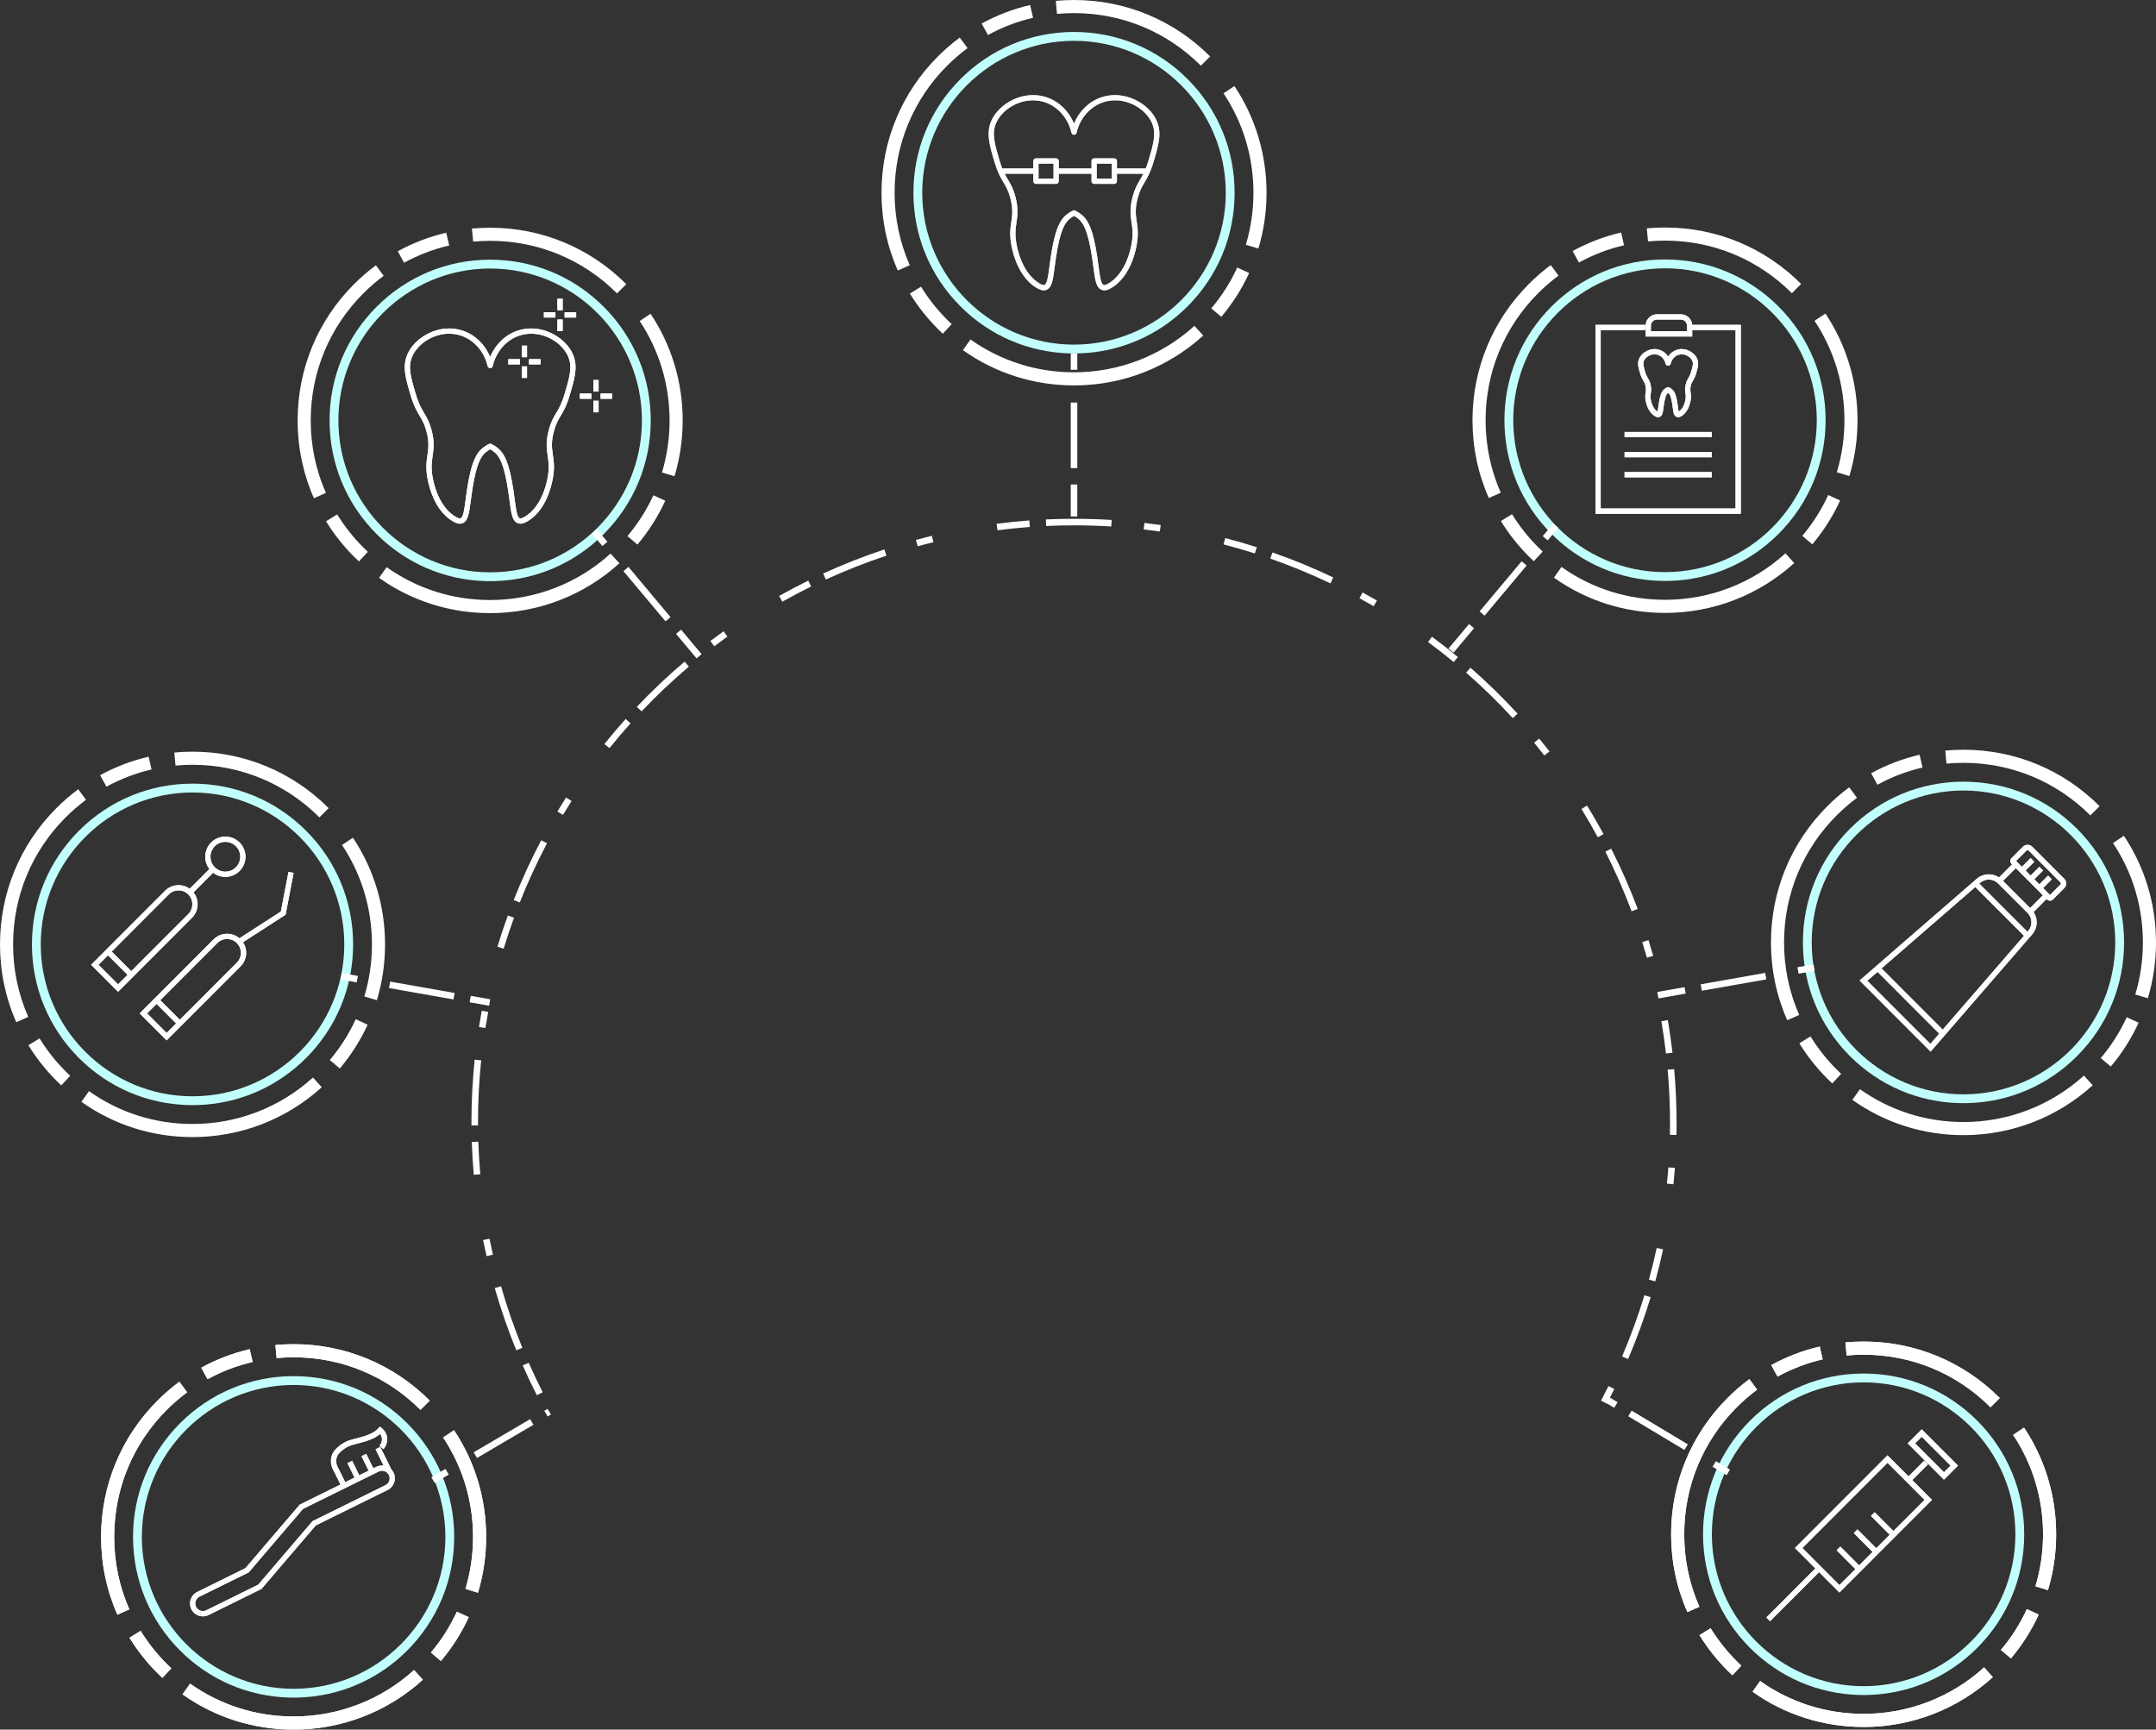 <svg width="814" height="653" viewBox="0 0 814 653" fill="none" xmlns="http://www.w3.org/2000/svg">
<rect x="0" y="0" width="814" height="653" fill="#333333" stroke="none"/>
<path d="M448.367 29.844C436.914 18.382 421.69 12.068 405.497 12.068C389.303 12.068 374.077 18.382 362.623 29.844C351.173 41.308 344.865 56.547 344.865 72.758C344.865 88.969 351.173 104.205 362.623 115.67C373.684 126.738 388.26 133.005 403.833 133.421C404.386 133.438 404.94 133.445 405.497 133.445C406.053 133.445 406.607 133.438 407.161 133.421C422.731 133.005 437.307 126.738 448.367 115.67C459.818 104.205 466.126 88.967 466.126 72.758C466.126 56.549 459.818 41.308 448.367 29.844ZM405.497 130.111C373.901 130.111 348.196 104.381 348.196 72.758C348.196 41.135 373.901 15.402 405.497 15.402C437.092 15.402 462.795 41.132 462.795 72.758C462.795 104.384 437.09 130.111 405.497 130.111Z" fill="#C1FFFC"/>
<path d="M453.394 24.809C440.598 12.001 423.589 4.95 405.494 4.95C403.353 4.95 401.192 5.051 399.073 5.25L398.613 0.322C400.885 0.109 403.2 0.002 405.494 0C424.909 0 443.162 7.569 456.891 21.31L453.394 24.809Z" fill="white"/>
<path d="M372.999 13.226L370.62 8.885C376.369 5.73 382.528 3.376 388.922 1.891L390.04 6.712C384.084 8.096 378.349 10.289 372.996 13.226H372.999Z" fill="white"/>
<path d="M405.497 145.513C390.32 145.513 375.815 140.91 363.548 132.198L366.409 128.161C377.835 136.274 391.353 140.563 405.497 140.563C422.368 140.563 438.514 134.334 450.966 123.021L454.289 126.686C440.927 138.828 423.599 145.516 405.497 145.516V145.513ZM355.945 125.988C355.324 125.409 354.701 124.807 354.098 124.204C350.053 120.154 346.494 115.655 343.527 110.834L347.738 108.237C350.505 112.732 353.821 116.927 357.597 120.704C358.16 121.268 358.739 121.83 359.32 122.37L355.947 125.988H355.945ZM461.104 119.62L457.326 116.425C461.287 111.732 464.581 106.544 467.117 101.01L471.613 103.074C468.888 109.017 465.352 114.586 461.104 119.62ZM338.958 102.136C334.878 92.887 332.811 83.002 332.811 72.755C332.811 53.322 340.372 35.051 354.1 21.31C356.674 18.733 359.451 16.335 362.351 14.184L365.294 18.162C362.589 20.166 359.997 22.404 357.597 24.807C344.801 37.613 337.756 54.641 337.756 72.753C337.756 82.307 339.682 91.519 343.483 100.134L338.958 102.134V102.136Z" fill="white"/>
<path d="M475.099 93.838L470.364 92.41C472.27 86.076 473.237 79.463 473.237 72.758C473.237 59.291 469.333 46.317 461.942 35.232L466.057 32.485C473.989 44.384 478.183 58.311 478.183 72.758C478.183 79.95 477.144 87.041 475.099 93.838Z" fill="white"/>
<path d="M115.559 313.634C104.106 302.172 88.882 295.858 72.688 295.858C56.495 295.858 41.269 302.172 29.815 313.634C18.364 325.098 12.057 340.337 12.057 356.548C12.057 372.759 18.364 387.995 29.815 399.46C40.875 410.528 55.452 416.795 71.024 417.21C71.578 417.228 72.132 417.235 72.688 417.235C73.245 417.235 73.799 417.228 74.353 417.21C89.923 416.795 104.499 410.528 115.559 399.46C127.01 387.995 133.318 372.757 133.318 356.548C133.318 340.339 127.01 325.098 115.559 313.634ZM72.688 413.904C41.093 413.904 15.387 388.174 15.387 356.55C15.387 324.927 41.093 299.194 72.688 299.194C104.284 299.194 129.987 324.925 129.987 356.55C129.987 388.176 104.281 413.904 72.688 413.904Z" fill="#C1FFFC"/>
<path d="M120.586 308.602C107.79 295.794 90.781 288.742 72.686 288.742C70.545 288.742 68.383 288.844 66.264 289.042L65.805 284.114C68.077 283.901 70.391 283.795 72.686 283.792C92.101 283.792 110.354 291.361 124.082 305.102L120.586 308.602Z" fill="white"/>
<path d="M40.188 297.016L37.809 292.675C43.558 289.52 49.718 287.166 56.112 285.681L57.229 290.502C51.273 291.886 45.539 294.079 40.185 297.016H40.188Z" fill="white"/>
<path d="M72.688 429.303C57.511 429.303 43.007 424.7 30.74 415.988L33.601 411.951C45.027 420.064 58.545 424.353 72.688 424.353C89.559 424.353 105.706 418.124 118.158 406.81L121.481 410.476C108.119 422.618 90.791 429.306 72.688 429.306V429.303ZM23.134 409.78C22.513 409.201 21.89 408.6 21.287 407.996C17.242 403.947 13.684 399.447 10.716 394.626L14.927 392.03C17.694 396.524 21.01 400.717 24.786 404.496C25.35 405.061 25.928 405.622 26.509 406.162L23.137 409.78H23.134ZM128.293 403.41L124.515 400.215C128.476 395.522 131.77 390.334 134.307 384.8L138.802 386.864C136.077 392.807 132.541 398.376 128.293 403.41ZM6.147 385.926C2.07 376.677 0 366.792 0 356.545C0 337.112 7.561 318.841 21.29 305.1C23.863 302.523 26.64 300.125 29.541 297.974L32.483 301.952C29.778 303.956 27.187 306.194 24.786 308.597C11.99 321.403 4.945 338.431 4.945 356.543C4.945 366.096 6.871 375.308 10.672 383.924L6.147 385.924V385.926Z" fill="white"/>
<path d="M142.291 377.628L137.556 376.199C139.462 369.866 140.429 363.253 140.429 356.548C140.429 343.081 136.525 330.107 129.134 319.022L133.248 316.274C141.181 328.174 145.374 342.101 145.374 356.548C145.374 363.74 144.336 370.831 142.291 377.628Z" fill="white"/>
<path d="M153.729 537.33C142.276 525.868 127.052 519.555 110.859 519.555C94.665 519.555 79.439 525.868 67.985 537.33C56.535 548.795 50.229 564.033 50.229 580.244C50.229 596.456 56.537 611.692 67.985 623.156C79.046 634.225 93.622 640.491 109.194 640.907C109.748 640.924 110.302 640.932 110.859 640.932C111.415 640.932 111.969 640.924 112.523 640.907C128.093 640.491 142.669 634.225 153.729 623.156C165.18 611.692 171.485 596.453 171.485 580.244C171.485 564.036 165.178 548.795 153.729 537.33ZM110.859 637.598C79.263 637.598 53.557 611.868 53.557 580.244C53.557 548.621 79.263 522.889 110.859 522.889C142.454 522.889 168.157 548.619 168.157 580.244C168.157 611.87 142.452 637.598 110.859 637.598Z" fill="#C1FFFC"/>
<path d="M158.756 532.296C145.96 519.488 128.951 512.437 110.856 512.437C108.715 512.437 106.554 512.538 104.435 512.736L103.975 507.808C106.247 507.595 108.561 507.489 110.856 507.489C130.271 507.489 148.524 515.058 162.253 528.799L158.756 532.299V532.296Z" fill="white"/>
<path d="M78.358 520.713L75.979 516.372C81.728 513.216 87.888 510.862 94.282 509.377L95.4 514.199C89.443 515.582 83.709 517.775 78.356 520.713H78.358Z" fill="white"/>
<path d="M110.859 653C95.681 653 81.177 648.396 68.91 639.684L71.771 635.648C83.197 643.761 96.715 648.05 110.859 648.05C127.729 648.05 143.876 641.82 156.328 630.507L159.651 634.173C146.289 646.315 128.961 653.002 110.859 653.002V653ZM61.304 633.475C60.684 632.895 60.061 632.294 59.457 631.69C55.412 627.641 51.854 623.141 48.887 618.32L53.098 615.724C55.864 620.218 59.18 624.411 62.956 628.19C63.52 628.755 64.098 629.317 64.68 629.856L61.307 633.475H61.304ZM166.463 627.106L162.685 623.911C166.646 619.219 169.94 614.031 172.477 608.497L176.972 610.561C174.247 616.503 170.711 622.072 166.463 627.106ZM44.317 609.62C40.237 600.371 38.17 590.486 38.17 580.239C38.17 560.806 45.732 542.535 59.46 528.794C62.034 526.217 64.811 523.819 67.711 521.668L70.653 525.646C67.948 527.65 65.357 529.888 62.956 532.291C50.16 545.097 43.115 562.125 43.115 580.237C43.115 589.791 45.042 599.003 48.842 607.618L44.317 609.618V609.62Z" fill="white"/>
<path d="M180.461 601.324L175.726 599.896C177.632 593.563 178.599 586.949 178.599 580.244C178.599 566.778 174.695 553.804 167.304 542.718L171.419 539.971C179.351 551.871 183.545 565.798 183.545 580.244C183.545 587.437 182.506 594.528 180.461 601.324Z" fill="white"/>
<path d="M746.487 536.345C735.034 524.883 719.81 518.57 703.616 518.57C687.423 518.57 672.196 524.883 660.743 536.345C649.292 547.809 642.984 563.048 642.984 579.259C642.984 595.471 649.292 610.707 660.743 622.171C671.803 633.239 686.379 639.506 701.952 639.922C702.506 639.939 703.06 639.947 703.616 639.947C704.173 639.947 704.726 639.939 705.28 639.922C720.851 639.506 735.427 633.239 746.487 622.171C757.938 610.707 764.245 595.468 764.245 579.259C764.245 563.051 757.938 547.809 746.487 536.345ZM703.616 636.613C672.021 636.613 646.315 610.883 646.315 579.259C646.315 547.636 672.021 521.903 703.616 521.903C735.212 521.903 760.915 547.634 760.915 579.259C760.915 610.885 735.209 636.613 703.616 636.613Z" fill="#C1FFFC"/>
<path d="M751.514 531.311C738.718 518.503 721.709 511.452 703.614 511.452C701.472 511.452 699.311 511.553 697.192 511.751L696.732 506.823C699.005 506.61 701.319 506.504 703.614 506.504C723.029 506.504 741.282 514.073 755.01 527.814L751.514 531.313V531.311Z" fill="white"/>
<path d="M671.116 519.725L668.737 515.384C674.486 512.229 680.645 509.875 687.04 508.39L688.157 513.211C682.201 514.595 676.466 516.788 671.113 519.725H671.116Z" fill="white"/>
<path d="M703.616 652.012C688.439 652.012 673.934 647.409 661.668 638.697L664.529 634.66C675.955 642.773 689.473 647.062 703.616 647.062C720.487 647.062 736.633 640.833 749.086 629.52L752.409 633.185C739.047 645.327 721.718 652.015 703.616 652.015V652.012ZM654.062 632.49C653.441 631.91 652.818 631.309 652.215 630.705C648.169 626.656 644.611 622.156 641.644 617.335L645.855 614.739C648.622 619.233 651.938 623.426 655.714 627.205C656.277 627.77 656.856 628.331 657.437 628.871L654.064 632.49H654.062ZM759.221 626.121L755.443 622.926C759.404 618.233 762.698 613.046 765.234 607.512L769.73 609.576C767.005 615.518 763.469 621.087 759.221 626.121ZM637.077 608.635C632.997 599.386 630.93 589.501 630.93 579.254C630.93 559.821 638.492 541.55 652.22 527.809C654.794 525.232 657.571 522.834 660.471 520.683L663.413 524.661C660.708 526.665 658.117 528.903 655.716 531.306C642.92 544.112 635.875 561.14 635.875 579.252C635.875 588.806 637.802 598.018 641.602 606.633L637.077 608.633V608.635Z" fill="white"/>
<path d="M773.219 600.339L768.483 598.911C770.39 592.578 771.357 585.964 771.357 579.259C771.357 565.793 767.452 552.819 760.062 541.733L764.176 538.986C772.108 550.886 776.302 564.813 776.302 579.259C776.302 586.452 775.264 593.543 773.219 600.339Z" fill="white"/>
<path d="M158.756 532.296C145.96 519.488 128.951 512.437 110.856 512.437C108.715 512.437 106.554 512.538 104.435 512.736L103.975 507.808C106.247 507.595 108.561 507.489 110.856 507.489C130.271 507.489 148.524 515.058 162.253 528.799L158.756 532.299V532.296Z" fill="white"/>
<path d="M78.358 520.713L75.979 516.372C81.728 513.216 87.888 510.862 94.282 509.377L95.4 514.199C89.443 515.582 83.709 517.775 78.356 520.713H78.358Z" fill="white"/>
<path d="M110.859 653C95.681 653 81.177 648.396 68.91 639.684L71.771 635.648C83.197 643.761 96.715 648.05 110.859 648.05C127.729 648.05 143.876 641.82 156.328 630.507L159.651 634.173C146.289 646.315 128.961 653.002 110.859 653.002V653ZM61.304 633.475C60.684 632.895 60.061 632.294 59.457 631.69C55.412 627.641 51.854 623.141 48.887 618.32L53.098 615.724C55.864 620.218 59.18 624.411 62.956 628.19C63.52 628.755 64.098 629.317 64.68 629.856L61.307 633.475H61.304ZM166.463 627.106L162.685 623.911C166.646 619.219 169.94 614.031 172.477 608.497L176.972 610.561C174.247 616.503 170.711 622.072 166.463 627.106ZM44.317 609.62C40.237 600.371 38.17 590.486 38.17 580.239C38.17 560.806 45.732 542.535 59.46 528.794C62.034 526.217 64.811 523.819 67.711 521.668L70.653 525.646C67.948 527.65 65.357 529.888 62.956 532.291C50.16 545.097 43.115 562.125 43.115 580.237C43.115 589.791 45.042 599.003 48.842 607.618L44.317 609.618V609.62Z" fill="white"/>
<path d="M180.461 601.324L175.726 599.896C177.632 593.563 178.599 586.949 178.599 580.244C178.599 566.778 174.695 553.804 167.304 542.718L171.419 539.971C179.351 551.871 183.545 565.798 183.545 580.244C183.545 587.437 182.506 594.528 180.461 601.324Z" fill="white"/>
<path d="M751.514 531.311C738.718 518.503 721.709 511.452 703.614 511.452C701.472 511.452 699.311 511.553 697.192 511.751L696.732 506.823C699.005 506.61 701.319 506.504 703.614 506.504C723.029 506.504 741.282 514.073 755.01 527.814L751.514 531.313V531.311Z" fill="white"/>
<path d="M671.116 519.725L668.737 515.384C674.486 512.229 680.645 509.875 687.04 508.39L688.157 513.211C682.201 514.595 676.466 516.788 671.113 519.725H671.116Z" fill="white"/>
<path d="M703.616 652.012C688.439 652.012 673.934 647.409 661.668 638.697L664.529 634.66C675.955 642.773 689.473 647.062 703.616 647.062C720.487 647.062 736.633 640.833 749.086 629.52L752.409 633.185C739.047 645.327 721.718 652.015 703.616 652.015V652.012ZM654.062 632.49C653.441 631.91 652.818 631.309 652.215 630.705C648.169 626.656 644.611 622.156 641.644 617.335L645.855 614.739C648.622 619.233 651.938 623.426 655.714 627.205C656.277 627.77 656.856 628.331 657.437 628.871L654.064 632.49H654.062ZM759.221 626.121L755.443 622.926C759.404 618.233 762.698 613.046 765.234 607.512L769.73 609.576C767.005 615.518 763.469 621.087 759.221 626.121ZM637.077 608.635C632.997 599.386 630.93 589.501 630.93 579.254C630.93 559.821 638.492 541.55 652.22 527.809C654.794 525.232 657.571 522.834 660.471 520.683L663.413 524.661C660.708 526.665 658.117 528.903 655.716 531.306C642.92 544.112 635.875 561.14 635.875 579.252C635.875 588.806 637.802 598.018 641.602 606.633L637.077 608.633V608.635Z" fill="white"/>
<path d="M773.219 600.339L768.483 598.911C770.39 592.578 771.357 585.964 771.357 579.259C771.357 565.793 767.452 552.819 760.062 541.733L764.176 538.986C772.108 550.886 776.302 564.813 776.302 579.259C776.302 586.452 775.264 593.543 773.219 600.339Z" fill="white"/>
<path d="M784.187 312.899C772.734 301.437 757.51 295.123 741.317 295.123C725.123 295.123 709.897 301.437 698.443 312.899C686.993 324.363 680.687 339.601 680.687 355.813C680.687 372.024 686.995 387.26 698.443 398.725C709.503 409.793 724.08 416.06 739.653 416.475C740.206 416.493 740.76 416.5 741.317 416.5C741.873 416.5 742.427 416.493 742.981 416.475C758.551 416.06 773.127 409.793 784.187 398.725C795.638 387.26 801.946 372.022 801.946 355.813C801.946 339.604 795.638 324.363 784.187 312.899ZM741.317 413.166C709.721 413.166 684.015 387.436 684.015 355.813C684.015 324.19 709.721 298.457 741.317 298.457C772.912 298.457 798.615 324.187 798.615 355.813C798.615 387.439 772.91 413.166 741.317 413.166Z" fill="#C1FFFC"/>
<path d="M789.214 307.864C776.418 295.056 759.409 288.005 741.314 288.005C739.173 288.005 737.012 288.106 734.893 288.304L734.433 283.377C736.705 283.164 739.02 283.057 741.314 283.055C760.729 283.055 778.982 290.623 792.711 304.365L789.214 307.864Z" fill="white"/>
<path d="M708.816 296.281L706.437 291.94C712.186 288.784 718.346 286.431 724.74 284.946L725.858 289.767C719.901 291.151 714.167 293.343 708.814 296.281H708.816Z" fill="white"/>
<path d="M741.317 428.568C726.139 428.568 711.635 423.965 699.368 415.253L702.229 411.216C713.655 419.329 727.173 423.618 741.317 423.618C758.187 423.618 774.334 417.389 786.786 406.075L790.109 409.741C776.747 421.883 759.419 428.571 741.317 428.571V428.568ZM691.762 409.043C691.142 408.464 690.519 407.862 689.915 407.258C685.87 403.209 682.312 398.71 679.345 393.888L683.556 391.292C686.322 395.787 689.638 399.979 693.414 403.759C693.978 404.323 694.556 404.885 695.137 405.424L691.765 409.043H691.762ZM796.921 402.675L793.143 399.479C797.104 394.787 800.398 389.599 802.935 384.065L807.43 386.129C804.705 392.072 801.169 397.641 796.921 402.675ZM674.775 385.191C670.695 375.942 668.628 366.057 668.628 355.81C668.628 336.377 676.19 318.106 689.918 304.365C692.492 301.788 695.269 299.39 698.169 297.239L701.111 301.216C698.406 303.221 695.815 305.459 693.414 307.862C680.618 320.668 673.574 337.696 673.574 355.808C673.574 365.361 675.5 374.573 679.3 383.189L674.775 385.189V385.191Z" fill="white"/>
<path d="M810.917 376.892L806.181 375.464C808.088 369.131 809.055 362.518 809.055 355.813C809.055 342.346 805.15 329.372 797.76 318.287L801.874 315.539C809.806 327.439 814 341.366 814 355.813C814 363.005 812.961 370.096 810.917 376.892Z" fill="white"/>
<path d="M227.931 115.818C216.478 104.356 201.254 98.043 185.06 98.043C168.867 98.043 153.64 104.356 142.187 115.818C130.736 127.282 124.429 142.521 124.429 158.732C124.429 174.944 130.736 190.18 142.187 201.644C153.247 212.713 167.823 218.979 183.396 219.395C183.95 219.412 184.504 219.42 185.06 219.42C185.617 219.42 186.17 219.412 186.724 219.395C202.295 218.979 216.871 212.713 227.931 201.644C239.382 190.18 245.69 174.941 245.69 158.732C245.69 142.524 239.382 127.282 227.931 115.818ZM185.06 216.086C153.465 216.086 127.759 190.356 127.759 158.732C127.759 127.109 153.465 101.377 185.06 101.377C216.656 101.377 242.359 127.107 242.359 158.732C242.359 190.358 216.653 216.086 185.06 216.086Z" fill="#C1FFFC"/>
<path d="M232.958 110.784C220.162 97.976 203.153 90.924 185.058 90.924C182.917 90.924 180.755 91.026 178.636 91.224L178.176 86.296C180.449 86.083 182.763 85.977 185.058 85.975C204.473 85.975 222.726 93.543 236.454 107.284L232.958 110.784Z" fill="white"/>
<path d="M152.56 99.198L150.181 94.857C155.93 91.702 162.089 89.348 168.484 87.863L169.601 92.684C163.645 94.068 157.911 96.261 152.557 99.198H152.56Z" fill="white"/>
<path d="M185.06 231.485C169.883 231.485 155.379 226.882 143.112 218.17L145.973 214.133C157.399 222.246 170.917 226.535 185.06 226.535C201.931 226.535 218.078 220.306 230.53 208.993L233.853 212.658C220.491 224.8 203.163 231.488 185.06 231.488V231.485ZM135.506 211.963C134.885 211.383 134.262 210.782 133.659 210.178C129.614 206.129 126.056 201.629 123.088 196.808L127.299 194.212C130.066 198.706 133.382 202.899 137.158 206.678C137.721 207.243 138.3 207.805 138.881 208.344L135.508 211.963H135.506ZM240.665 205.594L236.887 202.399C240.848 197.707 244.142 192.519 246.679 186.985L251.174 189.049C248.449 194.991 244.913 200.56 240.665 205.594ZM118.519 188.108C114.439 178.859 112.372 168.974 112.372 158.728C112.372 139.294 119.933 121.023 133.661 107.282C136.235 104.705 139.012 102.307 141.913 100.156L144.855 104.134C142.15 106.138 139.559 108.376 137.158 110.779C124.362 123.585 117.317 140.613 117.317 158.725C117.317 168.279 119.243 177.491 123.044 186.106L118.519 188.106V188.108Z" fill="white"/>
<path d="M254.663 179.812L249.928 178.384C251.834 172.051 252.801 165.437 252.801 158.732C252.801 145.266 248.897 132.292 241.506 121.206L245.62 118.459C253.553 130.359 257.746 144.286 257.746 158.732C257.746 165.925 256.708 173.016 254.663 179.812Z" fill="white"/>
<path d="M671.501 115.732C660.048 104.27 644.824 97.956 628.631 97.956C612.437 97.956 597.211 104.27 585.757 115.732C574.307 127.196 567.999 142.435 567.999 158.646C567.999 174.857 574.307 190.093 585.757 201.558C596.818 212.626 611.394 218.893 626.967 219.308C627.52 219.326 628.074 219.333 628.631 219.333C629.187 219.333 629.741 219.326 630.295 219.308C645.865 218.893 660.441 212.626 671.501 201.558C682.952 190.093 689.26 174.855 689.26 158.646C689.26 142.437 682.952 127.196 671.501 115.732ZM628.631 216.002C597.035 216.002 571.33 190.272 571.33 158.648C571.33 127.025 597.035 101.292 628.631 101.292C660.226 101.292 685.929 127.023 685.929 158.648C685.929 190.274 660.224 216.002 628.631 216.002Z" fill="#C1FFFC"/>
<path d="M676.528 110.7C663.732 97.892 646.723 90.84 628.628 90.84C626.487 90.84 624.326 90.942 622.207 91.14L621.747 86.212C624.019 85.999 626.334 85.893 628.628 85.893C648.043 85.893 666.296 93.461 680.025 107.203L676.528 110.702V110.7Z" fill="white"/>
<path d="M596.13 99.114L593.752 94.773C599.5 91.618 605.66 89.264 612.054 87.779L613.172 92.6C607.215 93.984 601.481 96.177 596.128 99.114H596.13Z" fill="white"/>
<path d="M628.631 231.401C613.454 231.401 598.949 226.798 586.682 218.086L589.543 214.049C600.969 222.162 614.487 226.451 628.631 226.451C645.502 226.451 661.648 220.222 674.1 208.908L677.423 212.574C664.061 224.716 646.733 231.404 628.631 231.404V231.401ZM579.076 211.878C578.456 211.299 577.833 210.698 577.229 210.094C573.184 206.045 569.626 201.545 566.659 196.724L570.87 194.128C573.637 198.622 576.952 202.815 580.728 206.594C581.292 207.159 581.87 207.72 582.452 208.26L579.079 211.878H579.076ZM684.236 205.508L680.457 202.313C684.418 197.62 687.712 192.432 690.249 186.898L694.744 188.962C692.019 194.905 688.484 200.474 684.236 205.508ZM562.089 188.024C558.009 178.775 555.942 168.89 555.942 158.643C555.942 139.21 563.504 120.939 577.232 107.198C579.806 104.621 582.583 102.223 585.483 100.072L588.425 104.05C585.72 106.054 583.129 108.292 580.728 110.695C567.932 123.501 560.888 140.529 560.888 158.641C560.888 168.194 562.814 177.406 566.614 186.022L562.089 188.022V188.024Z" fill="white"/>
<path d="M698.231 179.726L693.496 178.297C695.402 171.964 696.369 165.351 696.369 158.646C696.369 145.179 692.465 132.205 685.074 121.12L689.188 118.372C697.12 130.272 701.314 144.199 701.314 158.646C701.314 165.838 700.276 172.929 698.231 179.726Z" fill="white"/>
<g style="mix-blend-mode:overlay">
<path d="M148.596 556.004C148.379 555.561 148.102 555.168 147.778 554.826L143.572 546.282L141.796 547.159L144.838 553.339C143.928 553.225 142.978 553.363 142.096 553.799L140.948 554.363L138.26 548.903L136.485 549.78L139.173 555.239L135.639 556.982L132.952 551.522L131.176 552.398L133.864 557.858L130.331 559.6L127.643 554.141L127.603 554.16C127.215 553.438 126.708 552.146 127.003 550.705C127.356 548.98 128.711 547.941 129.609 547.255C131.354 545.919 132.739 545.567 134.836 545.037C135.4 544.894 136.04 544.733 136.735 544.537C139.146 543.864 141.608 543.008 143.515 541.367C143.772 541.706 144.017 542.152 144.138 542.704C144.504 544.372 143.416 545.703 143.292 545.849L144.796 547.136C145.107 546.772 146.63 544.827 146.072 542.278C145.72 540.679 144.729 539.669 144.168 539.209L143.451 538.62L142.818 539.298C141.171 541.06 138.666 541.941 136.203 542.629C135.531 542.817 134.932 542.968 134.351 543.117C132.188 543.664 130.477 544.097 128.407 545.681C127.344 546.495 125.566 547.856 125.064 550.307C124.616 552.495 125.442 554.376 125.974 555.301L126.001 555.287L128.555 560.477L113.351 567.976L113.168 568.065L92.653 592.053L74.451 601.03C72.053 602.213 71.061 605.131 72.243 607.532C73.087 609.244 74.812 610.242 76.603 610.242C77.322 610.242 78.052 610.081 78.739 609.742L98.725 599.884L119.241 575.898L146.376 562.514C148.774 561.33 149.766 558.412 148.584 556.012L148.596 556.004ZM145.513 560.732L118.195 574.205L118.012 574.295L97.496 598.282L77.874 607.962C76.452 608.663 74.726 608.076 74.026 606.653C73.326 605.23 73.912 603.502 75.334 602.802L93.899 593.644L114.414 569.656L142.973 555.569C144.395 554.868 146.121 555.455 146.821 556.878C147.521 558.301 146.935 560.029 145.513 560.729V560.732Z" fill="white"/>
</g>
<g style="mix-blend-mode:overlay">
<path d="M148.596 556.004C148.379 555.561 148.102 555.168 147.778 554.826L143.572 546.282L141.796 547.159L144.838 553.339C143.928 553.225 142.978 553.363 142.096 553.799L140.948 554.363L138.26 548.903L136.485 549.78L139.173 555.239L135.639 556.982L132.952 551.522L131.176 552.398L133.864 557.858L130.331 559.6L127.643 554.141L127.603 554.16C127.215 553.438 126.708 552.146 127.003 550.705C127.356 548.98 128.711 547.941 129.609 547.255C131.354 545.919 132.739 545.567 134.836 545.037C135.4 544.894 136.04 544.733 136.735 544.537C139.146 543.864 141.608 543.008 143.515 541.367C143.772 541.706 144.017 542.152 144.138 542.704C144.504 544.372 143.416 545.703 143.292 545.849L144.796 547.136C145.107 546.772 146.63 544.827 146.072 542.278C145.72 540.679 144.729 539.669 144.168 539.209L143.451 538.62L142.818 539.298C141.171 541.06 138.666 541.941 136.203 542.629C135.531 542.817 134.932 542.968 134.351 543.117C132.188 543.664 130.477 544.097 128.407 545.681C127.344 546.495 125.566 547.856 125.064 550.307C124.616 552.495 125.442 554.376 125.974 555.301L126.001 555.287L128.555 560.477L113.351 567.976L113.168 568.065L92.653 592.053L74.451 601.03C72.053 602.213 71.061 605.131 72.243 607.532C73.087 609.244 74.812 610.242 76.603 610.242C77.322 610.242 78.052 610.081 78.739 609.742L98.725 599.884L119.241 575.898L146.376 562.514C148.774 561.33 149.766 558.412 148.584 556.012L148.596 556.004ZM145.513 560.732L118.195 574.205L118.012 574.295L97.496 598.282L77.874 607.962C76.452 608.663 74.726 608.076 74.026 606.653C73.326 605.23 73.912 603.502 75.334 602.802L93.899 593.644L114.414 569.656L142.973 555.569C144.395 554.868 146.121 555.455 146.821 556.878C147.521 558.301 146.935 560.029 145.513 560.729V560.732Z" fill="white"/>
</g>
<path d="M638.897 122.642V122.919C638.882 120.57 636.968 118.664 634.619 118.664H625.594C623.235 118.664 621.314 120.588 621.314 122.949V127.042H638.9V124.622H655.266V191.984H604.344V124.622H621.141V122.642H602.366V193.964H657.244V122.642H638.9H638.897ZM636.919 125.062H623.29V122.949C623.29 121.679 624.323 120.645 625.592 120.645H634.617C635.885 120.645 636.919 121.679 636.919 122.949V125.062Z" fill="white"/>
<path d="M646.241 163.089H613.362V165.069H646.241V163.089Z" fill="white"/>
<path d="M646.241 170.657H613.362V172.637H646.241V170.657Z" fill="white"/>
<path d="M646.241 178.228H613.362V180.208H646.241V178.228Z" fill="white"/>
<path d="M640.742 135.401C639.676 132.965 636.237 131.007 633.005 132.096C631.699 132.537 630.577 133.433 629.803 134.604C629.026 133.433 627.906 132.537 626.601 132.096C623.369 131.007 619.929 132.965 618.864 135.401C618.097 137.153 618.594 138.833 619.225 140.962C619.648 142.392 620.063 143.088 620.429 143.702C620.735 144.217 620.978 144.622 621.205 145.471C621.529 146.689 621.435 147.34 621.314 148.167C621.178 149.09 621.025 150.134 621.453 151.921C622.387 155.819 624.568 157.037 625.216 157.317C625.382 157.389 625.886 157.609 626.475 157.431C627.637 157.079 627.802 155.817 628.032 154.07C628.084 153.674 628.141 153.235 628.215 152.758C628.759 149.189 629.375 148.672 629.672 148.422C629.714 148.384 629.758 148.35 629.805 148.318C629.85 148.35 629.894 148.384 629.939 148.422C630.235 148.669 630.849 149.186 631.395 152.758C631.467 153.235 631.526 153.674 631.578 154.07C631.808 155.817 631.974 157.079 633.136 157.431C633.299 157.48 633.455 157.497 633.598 157.497C633.977 157.497 634.276 157.369 634.394 157.317C635.04 157.037 637.223 155.819 638.158 151.921C638.586 150.134 638.432 149.09 638.299 148.167C638.178 147.342 638.081 146.689 638.407 145.471C638.635 144.622 638.877 144.217 639.184 143.702C639.55 143.088 639.963 142.392 640.388 140.959C641.019 138.831 641.516 137.15 640.749 135.398L640.742 135.401ZM638.484 140.398C638.131 141.591 637.814 142.123 637.478 142.687C637.139 143.256 636.788 143.845 636.491 144.959C636.061 146.57 636.207 147.57 636.335 148.454C636.454 149.27 636.568 150.043 636.229 151.458C635.591 154.117 634.293 155.109 633.791 155.401C633.695 155.037 633.611 154.394 633.534 153.81C633.48 153.401 633.42 152.951 633.346 152.456C632.8 148.87 632.122 147.672 631.207 146.902C630.913 146.654 630.584 146.442 630.228 146.273C629.958 146.145 629.644 146.145 629.375 146.273C629.021 146.442 628.69 146.654 628.396 146.902C627.481 147.672 626.803 148.87 626.257 152.456C626.183 152.951 626.123 153.401 626.069 153.81C625.992 154.394 625.908 155.035 625.812 155.401C625.31 155.109 624.012 154.117 623.374 151.458C623.035 150.043 623.149 149.27 623.267 148.454C623.396 147.573 623.544 146.573 623.112 144.959C622.815 143.845 622.464 143.256 622.125 142.687C621.789 142.123 621.472 141.591 621.119 140.398C620.562 138.522 620.196 137.282 620.671 136.195C621.252 134.868 622.931 133.767 624.689 133.767C625.115 133.767 625.545 133.831 625.965 133.972C627.375 134.448 628.475 135.722 628.836 137.296C628.94 137.747 629.338 138.066 629.8 138.066C630.263 138.066 630.661 137.747 630.765 137.296C631.126 135.72 632.226 134.448 633.635 133.972C635.789 133.247 638.207 134.547 638.929 136.195C639.406 137.284 639.038 138.522 638.482 140.4L638.484 140.398Z" fill="white"/>
<path d="M638.897 122.642V122.919C638.882 120.57 636.968 118.664 634.619 118.664H625.594C623.235 118.664 621.314 120.588 621.314 122.949V127.042H638.9V124.622H655.266V191.984H604.344V124.622H621.141V122.642H602.366V193.964H657.244V122.642H638.9H638.897ZM636.919 125.062H623.29V122.949C623.29 121.679 624.323 120.645 625.592 120.645H634.617C635.885 120.645 636.919 121.679 636.919 122.949V125.062Z" fill="white"/>
<path d="M646.241 163.089H613.362V165.069H646.241V163.089Z" fill="white"/>
<path d="M646.241 170.657H613.362V172.637H646.241V170.657Z" fill="white"/>
<path d="M646.241 178.228H613.362V180.208H646.241V178.228Z" fill="white"/>
<path d="M640.742 135.401C639.676 132.965 636.237 131.007 633.005 132.096C631.699 132.537 630.577 133.433 629.803 134.604C629.026 133.433 627.906 132.537 626.601 132.096C623.369 131.007 619.929 132.965 618.864 135.401C618.097 137.153 618.594 138.833 619.225 140.962C619.648 142.392 620.063 143.088 620.429 143.702C620.735 144.217 620.978 144.622 621.205 145.471C621.529 146.689 621.435 147.34 621.314 148.167C621.178 149.09 621.025 150.134 621.453 151.921C622.387 155.819 624.568 157.037 625.216 157.317C625.382 157.389 625.886 157.609 626.475 157.431C627.637 157.079 627.802 155.817 628.032 154.07C628.084 153.674 628.141 153.235 628.215 152.758C628.759 149.189 629.375 148.672 629.672 148.422C629.714 148.384 629.758 148.35 629.805 148.318C629.85 148.35 629.894 148.384 629.939 148.422C630.235 148.669 630.849 149.186 631.395 152.758C631.467 153.235 631.526 153.674 631.578 154.07C631.808 155.817 631.974 157.079 633.136 157.431C633.299 157.48 633.455 157.497 633.598 157.497C633.977 157.497 634.276 157.369 634.394 157.317C635.04 157.037 637.223 155.819 638.158 151.921C638.586 150.134 638.432 149.09 638.299 148.167C638.178 147.342 638.081 146.689 638.407 145.471C638.635 144.622 638.877 144.217 639.184 143.702C639.55 143.088 639.963 142.392 640.388 140.959C641.019 138.831 641.516 137.15 640.749 135.398L640.742 135.401ZM638.484 140.398C638.131 141.591 637.814 142.123 637.478 142.687C637.139 143.256 636.788 143.845 636.491 144.959C636.061 146.57 636.207 147.57 636.335 148.454C636.454 149.27 636.568 150.043 636.229 151.458C635.591 154.117 634.293 155.109 633.791 155.401C633.695 155.037 633.611 154.394 633.534 153.81C633.48 153.401 633.42 152.951 633.346 152.456C632.8 148.87 632.122 147.672 631.207 146.902C630.913 146.654 630.584 146.442 630.228 146.273C629.958 146.145 629.644 146.145 629.375 146.273C629.021 146.442 628.69 146.654 628.396 146.902C627.481 147.672 626.803 148.87 626.257 152.456C626.183 152.951 626.123 153.401 626.069 153.81C625.992 154.394 625.908 155.035 625.812 155.401C625.31 155.109 624.012 154.117 623.374 151.458C623.035 150.043 623.149 149.27 623.267 148.454C623.396 147.573 623.544 146.573 623.112 144.959C622.815 143.845 622.464 143.256 622.125 142.687C621.789 142.123 621.472 141.591 621.119 140.398C620.562 138.522 620.196 137.282 620.671 136.195C621.252 134.868 622.931 133.767 624.689 133.767C625.115 133.767 625.545 133.831 625.965 133.972C627.375 134.448 628.475 135.722 628.836 137.296C628.94 137.747 629.338 138.066 629.8 138.066C630.263 138.066 630.661 137.747 630.765 137.296C631.126 135.72 632.226 134.448 633.635 133.972C635.789 133.247 638.207 134.547 638.929 136.195C639.406 137.284 639.038 138.522 638.482 140.4L638.484 140.398Z" fill="white"/>
<g style="mix-blend-mode:overlay">
<path d="M779.338 331.748L767.307 319.705C766.317 318.715 764.708 318.715 763.719 319.705L759.473 323.952C758.865 324.561 758.865 325.551 759.473 326.157L759.661 326.345L754.738 331.273C752.194 329.56 748.72 329.706 746.329 331.783L702.086 370.183L728.906 397.029L767.269 352.744C769.344 350.35 769.49 346.873 767.779 344.326L772.702 339.399L772.89 339.587C773.194 339.891 773.592 340.042 773.993 340.042C774.393 340.042 774.791 339.891 775.095 339.587L779.341 335.337C780.33 334.347 780.33 332.736 779.341 331.743L779.338 331.748ZM745.775 334.887L764.169 353.298L733.468 388.74L710.366 365.616L745.775 334.887ZM728.802 394.129L704.986 370.289L708.87 366.918L732.17 390.24L728.802 394.129ZM765.773 351.449L765.469 351.801L747.273 333.587L747.624 333.283C749.578 331.587 752.54 331.694 754.367 333.523L765.534 344.7C767.361 346.529 767.467 349.494 765.773 351.449ZM771.302 338L766.471 342.836L756.229 332.585L761.061 327.749L771.302 338ZM777.939 333.941L773.993 337.894L771.374 335.273L774.67 331.974L773.271 330.573L769.974 333.872L768.068 331.964L771.364 328.664L769.965 327.264L766.669 330.563L764.762 328.655L768.058 325.355L766.659 323.954L763.363 327.254L761.169 325.058L765.116 321.106C765.333 320.888 765.689 320.888 765.907 321.106L777.939 333.149C778.156 333.367 778.156 333.723 777.939 333.941Z" fill="white"/>
</g>
<g style="mix-blend-mode:overlay">
<path d="M779.338 331.748L767.307 319.705C766.317 318.715 764.708 318.715 763.719 319.705L759.473 323.952C758.865 324.561 758.865 325.551 759.473 326.157L759.661 326.345L754.738 331.273C752.194 329.56 748.72 329.706 746.329 331.783L702.086 370.183L728.906 397.029L767.269 352.744C769.344 350.35 769.49 346.873 767.779 344.326L772.702 339.399L772.89 339.587C773.194 339.891 773.592 340.042 773.993 340.042C774.393 340.042 774.791 339.891 775.095 339.587L779.341 335.337C780.33 334.347 780.33 332.736 779.341 331.743L779.338 331.748ZM745.775 334.887L764.169 353.298L733.468 388.74L710.366 365.616L745.775 334.887ZM728.802 394.129L704.986 370.289L708.87 366.918L732.17 390.24L728.802 394.129ZM765.773 351.449L765.469 351.801L747.273 333.587L747.624 333.283C749.578 331.587 752.54 331.694 754.367 333.523L765.534 344.7C767.361 346.529 767.467 349.494 765.773 351.449ZM771.302 338L766.471 342.836L756.229 332.585L761.061 327.749L771.302 338ZM777.939 333.941L773.993 337.894L771.374 335.273L774.67 331.974L773.271 330.573L769.974 333.872L768.068 331.964L771.364 328.664L769.965 327.264L766.669 330.563L764.762 328.655L768.058 325.355L766.659 323.954L763.363 327.254L761.169 325.058L765.116 321.106C765.333 320.888 765.689 320.888 765.907 321.106L777.939 333.149C778.156 333.367 778.156 333.723 777.939 333.941Z" fill="white"/>
</g>
<path d="M727.917 552.849L726.518 551.448L720.566 557.405L712.629 549.46L677.683 584.44L694.477 601.25L729.423 566.271L721.963 558.803L727.915 552.846L727.917 552.849ZM714.872 578.039L707.773 570.933L706.373 572.334L713.472 579.44L708.396 584.521L701.297 577.416L699.897 578.816L706.996 585.922L701.92 591.003L694.821 583.898L693.421 585.298L700.52 592.404L694.475 598.456L680.477 584.445L712.624 552.267L726.622 566.278L714.867 578.044L714.872 578.039Z" fill="white"/>
<path d="M725.551 539.637L720.25 544.943L733.941 558.647L739.242 553.341L725.551 539.637ZM723.046 544.943L725.551 542.436L736.443 553.339L733.938 555.846L723.046 544.943Z" fill="white"/>
<path d="M685.385 592.155L666.882 610.677L668.28 612.077L686.784 593.556L685.385 592.155Z" fill="white"/>
<path d="M727.917 552.849L726.518 551.448L720.566 557.405L712.629 549.46L677.683 584.44L694.477 601.25L729.423 566.271L721.963 558.803L727.915 552.846L727.917 552.849ZM714.872 578.039L707.773 570.933L706.373 572.334L713.472 579.44L708.396 584.521L701.297 577.416L699.897 578.816L706.996 585.922L701.92 591.003L694.821 583.898L693.421 585.298L700.52 592.404L694.475 598.456L680.477 584.445L712.624 552.267L726.622 566.278L714.867 578.044L714.872 578.039Z" fill="white"/>
<path d="M725.551 539.637L720.25 544.943L733.941 558.647L739.242 553.341L725.551 539.637ZM723.046 544.943L725.551 542.436L736.443 553.339L733.938 555.846L723.046 544.943Z" fill="white"/>
<path d="M685.385 592.155L666.882 610.677L668.28 612.077L686.784 593.556L685.385 592.155Z" fill="white"/>
<path d="M73.047 336.909L80.455 329.494C81.815 330.54 83.449 331.065 85.084 331.065C87.03 331.065 88.976 330.323 90.459 328.84C93.424 325.873 93.424 321.046 90.459 318.081C87.495 315.114 82.673 315.114 79.711 318.081C76.983 320.811 76.768 325.113 79.058 328.095L71.618 335.542C68.806 333.515 64.853 333.768 62.325 336.297L34.402 364.248L44.582 374.437L72.505 346.487C75.117 343.873 75.297 339.735 73.049 336.909H73.047ZM81.105 319.48C82.166 318.415 83.58 317.831 85.081 317.831C86.582 317.831 87.996 318.418 89.057 319.48C90.121 320.541 90.704 321.957 90.704 323.459C90.704 324.962 90.118 326.377 89.057 327.439C87.996 328.504 86.582 329.088 85.081 329.088C83.58 329.088 82.166 328.501 81.105 327.439C80.042 326.377 79.459 324.962 79.459 323.459C79.459 321.957 80.044 320.541 81.105 319.48ZM37.196 364.245L40.772 360.666L48.155 368.057L44.579 371.636L37.196 364.245ZM49.552 366.656L42.169 359.265L63.72 337.693C65.755 335.656 69.068 335.656 71.103 337.693C73.138 339.73 73.138 343.047 71.103 345.084L49.552 366.656Z" fill="white"/>
<path d="M110.856 329.565L108.913 329.192L106.049 344.136L90.395 354.244C87.569 351.848 83.321 351.982 80.658 354.65L52.734 382.6L62.914 392.79L90.838 364.839C93.305 362.369 93.602 358.538 91.73 355.739L107.832 345.341L110.854 329.565H110.856ZM55.533 382.6L59.109 379.021L66.492 386.411L62.919 389.99L55.536 382.6H55.533ZM89.441 363.441L67.889 385.013L60.506 377.623L82.057 356.05C84.092 354.013 87.406 354.013 89.441 356.05C89.5 356.11 89.552 356.174 89.609 356.236L90.007 356.852L90.069 356.813C91.446 358.845 91.241 361.639 89.441 363.441Z" fill="white"/>
<path d="M73.047 336.909L80.455 329.494C81.815 330.54 83.449 331.065 85.084 331.065C87.03 331.065 88.976 330.323 90.459 328.84C93.424 325.873 93.424 321.046 90.459 318.081C87.495 315.114 82.673 315.114 79.711 318.081C76.983 320.811 76.768 325.113 79.058 328.095L71.618 335.542C68.806 333.515 64.853 333.768 62.325 336.297L34.402 364.248L44.582 374.437L72.505 346.487C75.117 343.873 75.297 339.735 73.049 336.909H73.047ZM81.105 319.48C82.166 318.415 83.58 317.831 85.081 317.831C86.582 317.831 87.996 318.418 89.057 319.48C90.121 320.541 90.704 321.957 90.704 323.459C90.704 324.962 90.118 326.377 89.057 327.439C87.996 328.504 86.582 329.088 85.081 329.088C83.58 329.088 82.166 328.501 81.105 327.439C80.042 326.377 79.459 324.962 79.459 323.459C79.459 321.957 80.044 320.541 81.105 319.48ZM37.196 364.245L40.772 360.666L48.155 368.057L44.579 371.636L37.196 364.245ZM49.552 366.656L42.169 359.265L63.72 337.693C65.755 335.656 69.068 335.656 71.103 337.693C73.138 339.73 73.138 343.047 71.103 345.084L49.552 366.656Z" fill="white"/>
<path d="M110.856 329.565L108.913 329.192L106.049 344.136L90.395 354.244C87.569 351.848 83.321 351.982 80.658 354.65L52.734 382.6L62.914 392.79L90.838 364.839C93.305 362.369 93.602 358.538 91.73 355.739L107.832 345.341L110.854 329.565H110.856ZM55.533 382.6L59.109 379.021L66.492 386.411L62.919 389.99L55.536 382.6H55.533ZM89.441 363.441L67.889 385.013L60.506 377.623L82.057 356.05C84.092 354.013 87.406 354.013 89.441 356.05C89.5 356.11 89.552 356.174 89.609 356.236L90.007 356.852L90.069 356.813C91.446 358.845 91.241 361.639 89.441 363.441Z" fill="white"/>
<path d="M195.376 124.85C190.765 126.404 187.006 130.074 185.06 134.762C183.114 130.074 179.353 126.404 174.744 124.85C166.006 121.904 156.711 127.171 153.836 133.742C151.813 138.363 153.156 142.9 155.015 149.176C156.224 153.26 157.409 155.248 158.452 157.002C159.419 158.626 160.252 160.027 161.009 162.861C162.099 166.94 161.751 169.306 161.385 171.813C160.984 174.548 160.569 177.377 161.773 182.399C164.379 193.274 170.254 196.578 171.992 197.33C172.435 197.523 172.981 197.716 173.6 197.716C173.864 197.716 174.141 197.682 174.428 197.595C176.705 196.907 177.091 193.967 177.729 189.096C177.885 187.903 178.063 186.549 178.285 185.089C179.831 174.954 181.645 172.211 183.376 170.756C183.891 170.323 184.457 169.942 185.063 169.618C185.668 169.942 186.235 170.325 186.749 170.756C188.48 172.211 190.292 174.954 191.84 185.089C192.063 186.547 192.241 187.901 192.397 189.093C193.034 193.964 193.42 196.905 195.698 197.593C196.652 197.882 197.5 197.603 198.133 197.33C199.871 196.575 205.749 193.271 208.353 182.399C209.557 177.374 209.141 174.548 208.741 171.813C208.372 169.308 208.026 166.94 209.117 162.861C209.873 160.027 210.706 158.626 211.673 157.002C212.717 155.248 213.901 153.26 215.11 149.176C216.97 142.9 218.312 138.366 216.29 133.742C213.414 127.174 204.119 121.907 195.381 124.85H195.376ZM213.209 148.612C212.069 152.458 211.001 154.253 209.97 155.988C208.971 157.666 208.029 159.247 207.2 162.348C206.006 166.821 206.399 169.504 206.78 172.098C207.153 174.647 207.539 177.283 206.426 181.933C203.973 192.172 198.43 195.041 197.344 195.511C196.852 195.724 196.541 195.778 196.266 195.694C195.213 195.375 194.835 192.489 194.355 188.834C194.197 187.631 194.019 186.267 193.794 184.787C192.241 174.605 190.362 171.207 188.02 169.236C187.258 168.595 186.408 168.048 185.488 167.61C185.354 167.546 185.209 167.514 185.063 167.514C184.917 167.514 184.771 167.546 184.637 167.61C183.718 168.048 182.867 168.595 182.105 169.236C179.764 171.204 177.885 174.602 176.332 184.787C176.107 186.267 175.926 187.631 175.768 188.834C175.288 192.489 174.91 195.375 173.857 195.694C173.582 195.776 173.271 195.724 172.779 195.509C171.693 195.038 166.149 192.17 163.697 181.931C162.581 177.278 162.97 174.642 163.343 172.095C163.724 169.501 164.117 166.818 162.923 162.344C162.094 159.245 161.152 157.661 160.153 155.983C159.12 154.248 158.051 152.453 156.914 148.607C155.109 142.514 153.917 138.489 155.651 134.532C158.183 128.748 166.389 124.119 174.116 126.723C179.029 128.379 182.855 132.784 184.101 138.22C184.205 138.67 184.603 138.989 185.065 138.989C185.528 138.989 185.926 138.67 186.029 138.22C187.276 132.784 191.101 128.379 196.014 126.723C203.741 124.119 211.948 128.75 214.48 134.532C216.213 138.489 215.021 142.514 213.216 148.607L213.209 148.612Z" fill="white"/>
<path d="M212.427 112.794H210.449V117.155H212.427V112.794Z" fill="white"/>
<path d="M212.427 120.63H210.449V124.991H212.427V120.63Z" fill="white"/>
<path d="M217.531 117.902H213.174V119.882H217.531V117.902Z" fill="white"/>
<path d="M209.703 117.902H205.346V119.882H209.703V117.902Z" fill="white"/>
<path d="M198.981 130.488H197.003V134.849H198.981V130.488Z" fill="white"/>
<path d="M198.981 138.324H197.003V142.684H198.981V138.324Z" fill="white"/>
<path d="M204.085 135.596H199.728V137.576H204.085V135.596Z" fill="white"/>
<path d="M196.256 135.596H191.9V137.576H196.256V135.596Z" fill="white"/>
<path d="M226.002 143.469H224.024V147.83H226.002V143.469Z" fill="white"/>
<path d="M226.002 151.305H224.024V155.666H226.002V151.305Z" fill="white"/>
<path d="M231.106 148.577H226.749V150.557H231.106V148.577Z" fill="white"/>
<path d="M223.277 148.577H218.921V150.557H223.277V148.577Z" fill="white"/>
<path d="M195.376 124.85C190.765 126.404 187.006 130.074 185.06 134.762C183.114 130.074 179.353 126.404 174.744 124.85C166.006 121.904 156.711 127.171 153.836 133.742C151.813 138.363 153.156 142.9 155.015 149.176C156.224 153.26 157.409 155.248 158.452 157.002C159.419 158.626 160.252 160.027 161.009 162.861C162.099 166.94 161.751 169.306 161.385 171.813C160.984 174.548 160.569 177.377 161.773 182.399C164.379 193.274 170.254 196.578 171.992 197.33C172.435 197.523 172.981 197.716 173.6 197.716C173.864 197.716 174.141 197.682 174.428 197.595C176.705 196.907 177.091 193.967 177.729 189.096C177.885 187.903 178.063 186.549 178.285 185.089C179.831 174.954 181.645 172.211 183.376 170.756C183.891 170.323 184.457 169.942 185.063 169.618C185.668 169.942 186.235 170.325 186.749 170.756C188.48 172.211 190.292 174.954 191.84 185.089C192.063 186.547 192.241 187.901 192.397 189.093C193.034 193.964 193.42 196.905 195.698 197.593C196.652 197.882 197.5 197.603 198.133 197.33C199.871 196.575 205.749 193.271 208.353 182.399C209.557 177.374 209.141 174.548 208.741 171.813C208.372 169.308 208.026 166.94 209.117 162.861C209.873 160.027 210.706 158.626 211.673 157.002C212.717 155.248 213.901 153.26 215.11 149.176C216.97 142.9 218.312 138.366 216.29 133.742C213.414 127.174 204.119 121.907 195.381 124.85H195.376ZM213.209 148.612C212.069 152.458 211.001 154.253 209.97 155.988C208.971 157.666 208.029 159.247 207.2 162.348C206.006 166.821 206.399 169.504 206.78 172.098C207.153 174.647 207.539 177.283 206.426 181.933C203.973 192.172 198.43 195.041 197.344 195.511C196.852 195.724 196.541 195.778 196.266 195.694C195.213 195.375 194.835 192.489 194.355 188.834C194.197 187.631 194.019 186.267 193.794 184.787C192.241 174.605 190.362 171.207 188.02 169.236C187.258 168.595 186.408 168.048 185.488 167.61C185.354 167.546 185.209 167.514 185.063 167.514C184.917 167.514 184.771 167.546 184.637 167.61C183.718 168.048 182.867 168.595 182.105 169.236C179.764 171.204 177.885 174.602 176.332 184.787C176.107 186.267 175.926 187.631 175.768 188.834C175.288 192.489 174.91 195.375 173.857 195.694C173.582 195.776 173.271 195.724 172.779 195.509C171.693 195.038 166.149 192.17 163.697 181.931C162.581 177.278 162.97 174.642 163.343 172.095C163.724 169.501 164.117 166.818 162.923 162.344C162.094 159.245 161.152 157.661 160.153 155.983C159.12 154.248 158.051 152.453 156.914 148.607C155.109 142.514 153.917 138.489 155.651 134.532C158.183 128.748 166.389 124.119 174.116 126.723C179.029 128.379 182.855 132.784 184.101 138.22C184.205 138.67 184.603 138.989 185.065 138.989C185.528 138.989 185.926 138.67 186.029 138.22C187.276 132.784 191.101 128.379 196.014 126.723C203.741 124.119 211.948 128.75 214.48 134.532C216.213 138.489 215.021 142.514 213.216 148.607L213.209 148.612Z" fill="white"/>
<path d="M212.427 112.794H210.449V117.155H212.427V112.794Z" fill="white"/>
<path d="M212.427 120.63H210.449V124.991H212.427V120.63Z" fill="white"/>
<path d="M217.531 117.902H213.174V119.882H217.531V117.902Z" fill="white"/>
<path d="M209.703 117.902H205.346V119.882H209.703V117.902Z" fill="white"/>
<path d="M198.981 130.488H197.003V134.849H198.981V130.488Z" fill="white"/>
<path d="M198.981 138.324H197.003V142.684H198.981V138.324Z" fill="white"/>
<path d="M204.085 135.596H199.728V137.576H204.085V135.596Z" fill="white"/>
<path d="M196.256 135.596H191.9V137.576H196.256V135.596Z" fill="white"/>
<path d="M226.002 143.469H224.024V147.83H226.002V143.469Z" fill="white"/>
<path d="M226.002 151.305H224.024V155.666H226.002V151.305Z" fill="white"/>
<path d="M231.106 148.577H226.749V150.557H231.106V148.577Z" fill="white"/>
<path d="M223.277 148.577H218.921V150.557H223.277V148.577Z" fill="white"/>
<g style="mix-blend-mode:overlay">
<path d="M436.721 45.634C433.846 39.066 424.551 33.799 415.813 36.742C411.201 38.296 407.443 41.966 405.497 46.654C403.551 41.966 399.79 38.296 395.181 36.742C386.442 33.796 377.148 39.063 374.272 45.634C372.249 50.255 373.592 54.792 375.452 61.069C375.919 62.648 376.384 63.912 376.836 64.972C376.841 64.984 376.846 64.994 376.851 65.006C377.566 66.667 378.253 67.825 378.888 68.894C379.855 70.518 380.689 71.919 381.445 74.753C382.536 78.832 382.187 81.198 381.821 83.705C381.421 86.44 381.005 89.269 382.209 94.291C384.815 105.166 390.69 108.47 392.429 109.225C392.871 109.415 393.418 109.611 394.036 109.611C394.3 109.611 394.577 109.576 394.864 109.49C397.142 108.802 397.527 105.861 398.165 100.99C398.321 99.797 398.499 98.444 398.722 96.986C400.267 86.851 402.082 84.108 403.813 82.653C404.327 82.22 404.893 81.839 405.499 81.514C406.105 81.839 406.671 82.222 407.185 82.653C408.916 84.108 410.729 86.851 412.277 96.986C412.499 98.446 412.677 99.797 412.833 100.993C413.471 105.864 413.857 108.804 416.134 109.49C417.088 109.777 417.937 109.5 418.57 109.227C420.308 108.472 426.183 105.168 428.789 94.293C429.993 89.269 429.578 86.442 429.177 83.707C428.809 81.203 428.463 78.834 429.553 74.755C430.31 71.921 431.143 70.52 432.11 68.897C433.153 67.142 434.338 65.155 435.547 61.071C437.406 54.794 438.749 50.26 436.726 45.639L436.721 45.634ZM427.637 74.24C426.442 78.713 426.836 81.396 427.216 83.99C427.59 86.539 427.975 89.175 426.863 93.828C424.41 104.067 418.866 106.935 417.781 107.406C417.289 107.618 416.977 107.673 416.703 107.589C415.649 107.27 415.271 104.384 414.791 100.728C414.633 99.525 414.455 98.159 414.228 96.679C412.675 86.497 410.796 83.099 408.454 81.128C407.692 80.487 406.842 79.943 405.922 79.502C405.652 79.374 405.341 79.374 405.071 79.502C404.152 79.94 403.301 80.487 402.539 81.128C400.198 83.099 398.319 86.497 396.766 96.679C396.541 98.159 396.36 99.523 396.204 100.726C395.725 104.381 395.346 107.27 394.293 107.586C394.019 107.668 393.707 107.616 393.215 107.403C392.13 106.933 386.586 104.064 384.133 93.825C383.018 89.172 383.404 86.536 383.779 83.987C384.16 81.393 384.553 78.71 383.359 74.238C382.531 71.139 381.589 69.555 380.59 67.877C380.169 67.169 379.742 66.452 379.306 65.59H390.124V68.424C390.124 68.971 390.567 69.414 391.113 69.414H398.751C399.298 69.414 399.74 68.971 399.74 68.424V65.59H412.094V68.424C412.094 68.971 412.536 69.414 413.083 69.414H420.721C421.267 69.414 421.71 68.971 421.71 68.424V65.59H431.689C431.254 66.452 430.826 67.172 430.406 67.877C429.407 69.555 428.465 71.139 427.637 74.238V74.24ZM392.1 67.434V61.769H397.76V67.434H392.1ZM414.069 67.434V61.769H419.729V67.434H414.069ZM433.645 60.504C433.279 61.737 432.921 62.759 432.57 63.635C432.5 63.62 432.429 63.61 432.357 63.61H421.71V60.776C421.71 60.229 421.267 59.786 420.721 59.786H413.083C412.536 59.786 412.094 60.229 412.094 60.776V63.61H399.74V60.776C399.74 60.229 399.298 59.786 398.751 59.786H391.113C390.567 59.786 390.124 60.229 390.124 60.776V63.61H378.414C378.065 62.739 377.712 61.724 377.348 60.504C375.543 54.411 374.351 50.386 376.085 46.429C378.12 41.778 383.821 37.875 389.996 37.875C391.501 37.875 393.037 38.108 394.553 38.618C399.466 40.273 403.291 44.679 404.537 50.114C404.641 50.565 405.039 50.884 405.502 50.884C405.964 50.884 406.362 50.565 406.466 50.114C407.71 44.679 411.535 40.273 416.45 38.618C424.177 36.014 432.384 40.645 434.916 46.426C436.65 50.384 435.458 54.408 433.653 60.502L433.645 60.504Z" fill="white"/>
</g>
<g style="mix-blend-mode:overlay" opacity="0.75">
<path d="M436.721 45.634C433.846 39.066 424.551 33.799 415.813 36.742C411.201 38.296 407.443 41.966 405.497 46.654C403.551 41.966 399.79 38.296 395.181 36.742C386.442 33.796 377.148 39.063 374.272 45.634C372.249 50.255 373.592 54.792 375.452 61.069C375.919 62.648 376.384 63.912 376.836 64.972C376.841 64.984 376.846 64.994 376.851 65.006C377.566 66.667 378.253 67.825 378.888 68.894C379.855 70.518 380.689 71.919 381.445 74.753C382.536 78.832 382.187 81.198 381.821 83.705C381.421 86.44 381.005 89.269 382.209 94.291C384.815 105.166 390.69 108.47 392.429 109.225C392.871 109.415 393.418 109.611 394.036 109.611C394.3 109.611 394.577 109.576 394.864 109.49C397.142 108.802 397.527 105.861 398.165 100.99C398.321 99.797 398.499 98.444 398.722 96.986C400.267 86.851 402.082 84.108 403.813 82.653C404.327 82.22 404.893 81.839 405.499 81.514C406.105 81.839 406.671 82.222 407.185 82.653C408.916 84.108 410.729 86.851 412.277 96.986C412.499 98.446 412.677 99.797 412.833 100.993C413.471 105.864 413.857 108.804 416.134 109.49C417.088 109.777 417.937 109.5 418.57 109.227C420.308 108.472 426.183 105.168 428.789 94.293C429.993 89.269 429.578 86.442 429.177 83.707C428.809 81.203 428.463 78.834 429.553 74.755C430.31 71.921 431.143 70.52 432.11 68.897C433.153 67.142 434.338 65.155 435.547 61.071C437.406 54.794 438.749 50.26 436.726 45.639L436.721 45.634ZM427.637 74.24C426.442 78.713 426.836 81.396 427.216 83.99C427.59 86.539 427.975 89.175 426.863 93.828C424.41 104.067 418.866 106.935 417.781 107.406C417.289 107.618 416.977 107.673 416.703 107.589C415.649 107.27 415.271 104.384 414.791 100.728C414.633 99.525 414.455 98.159 414.228 96.679C412.675 86.497 410.796 83.099 408.454 81.128C407.692 80.487 406.842 79.943 405.922 79.502C405.652 79.374 405.341 79.374 405.071 79.502C404.152 79.94 403.301 80.487 402.539 81.128C400.198 83.099 398.319 86.497 396.766 96.679C396.541 98.159 396.36 99.523 396.204 100.726C395.725 104.381 395.346 107.27 394.293 107.586C394.019 107.668 393.707 107.616 393.215 107.403C392.13 106.933 386.586 104.064 384.133 93.825C383.018 89.172 383.404 86.536 383.779 83.987C384.16 81.393 384.553 78.71 383.359 74.238C382.531 71.139 381.589 69.555 380.59 67.877C380.169 67.169 379.742 66.452 379.306 65.59H390.124V68.424C390.124 68.971 390.567 69.414 391.113 69.414H398.751C399.298 69.414 399.74 68.971 399.74 68.424V65.59H412.094V68.424C412.094 68.971 412.536 69.414 413.083 69.414H420.721C421.267 69.414 421.71 68.971 421.71 68.424V65.59H431.689C431.254 66.452 430.826 67.172 430.406 67.877C429.407 69.555 428.465 71.139 427.637 74.238V74.24ZM392.1 67.434V61.769H397.76V67.434H392.1ZM414.069 67.434V61.769H419.729V67.434H414.069ZM433.645 60.504C433.279 61.737 432.921 62.759 432.57 63.635C432.5 63.62 432.429 63.61 432.357 63.61H421.71V60.776C421.71 60.229 421.267 59.786 420.721 59.786H413.083C412.536 59.786 412.094 60.229 412.094 60.776V63.61H399.74V60.776C399.74 60.229 399.298 59.786 398.751 59.786H391.113C390.567 59.786 390.124 60.229 390.124 60.776V63.61H378.414C378.065 62.739 377.712 61.724 377.348 60.504C375.543 54.411 374.351 50.386 376.085 46.429C378.12 41.778 383.821 37.875 389.996 37.875C391.501 37.875 393.037 38.108 394.553 38.618C399.466 40.273 403.291 44.679 404.537 50.114C404.641 50.565 405.039 50.884 405.502 50.884C405.964 50.884 406.362 50.565 406.466 50.114C407.71 44.679 411.535 40.273 416.45 38.618C424.177 36.014 432.384 40.645 434.916 46.426C436.65 50.384 435.458 54.408 433.653 60.502L433.645 60.504Z" fill="white"/>
</g>
<path d="M606.654 529.95L604.468 528.794C605.422 526.987 606.362 525.143 607.267 523.314L609.482 524.411C608.568 526.262 607.616 528.126 606.654 529.95ZM202.683 526.752C200.813 523.074 199.021 519.292 197.357 515.515L199.619 514.516C201.268 518.253 203.039 521.993 204.888 525.631L202.685 526.752H202.683ZM614.687 513.11L612.415 512.135C615.634 504.611 618.473 496.837 620.849 489.023L623.216 489.743C620.812 497.641 617.944 505.502 614.687 513.107V513.11ZM194.926 509.793C191.801 502.145 189.061 494.24 186.789 486.295L189.165 485.615C191.412 493.473 194.123 501.294 197.213 508.858L194.924 509.796L194.926 509.793ZM624.944 483.768L622.56 483.113C623.641 479.172 624.627 475.153 625.49 471.161L627.906 471.685C627.033 475.72 626.037 479.786 624.944 483.768ZM183.693 474.247C183.233 472.23 182.795 470.183 182.395 468.164L184.82 467.678C185.219 469.678 185.651 471.7 186.106 473.695L183.695 474.245L183.693 474.247ZM631.815 447.121L629.355 446.866C629.565 444.834 629.748 442.772 629.902 440.738L632.367 440.924C632.214 442.983 632.026 445.067 631.815 447.121ZM178.871 443.545C178.51 439.431 178.258 435.253 178.122 431.127L180.592 431.046C180.728 435.127 180.975 439.258 181.334 443.329L178.871 443.547V443.545ZM632.955 428.497L630.483 428.449C630.51 427.036 630.525 425.598 630.525 424.175C630.525 417.416 630.223 410.582 629.625 403.86L632.087 403.642C632.691 410.436 632.997 417.344 632.997 424.175C632.997 425.613 632.983 427.068 632.955 428.497ZM178.001 424.908C177.998 424.467 177.996 424.024 177.996 423.584C177.996 415.76 178.404 407.847 179.212 400.064L181.673 400.318C180.874 408.016 180.471 415.844 180.471 423.584C180.471 424.019 180.471 424.457 180.476 424.893L178.003 424.908H178.001ZM628.997 397.737C628.527 393.678 627.938 389.579 627.251 385.558L629.689 385.139C630.384 389.206 630.977 393.349 631.454 397.452L628.999 397.737H628.997ZM183.273 388.117L180.83 387.728C181.153 385.691 181.51 383.629 181.89 381.598L184.321 382.053C183.945 384.063 183.592 386.102 183.27 388.117H183.273ZM621.799 361.57C621.237 359.605 620.644 357.622 620.031 355.677L622.39 354.932C623.008 356.897 623.611 358.902 624.177 360.889L621.799 361.57ZM190.166 358.157L187.8 357.439C188.999 353.486 190.322 349.516 191.734 345.636L194.058 346.482C192.661 350.321 191.351 354.249 190.166 358.157ZM616.015 344.049C613.137 336.396 609.801 328.823 606.107 321.539L608.313 320.418C612.049 327.781 615.419 335.439 618.332 343.175L616.018 344.047L616.015 344.049ZM196.242 340.728L193.942 339.817C196.978 332.137 200.475 324.534 204.335 317.222L206.52 318.378C202.703 325.61 199.243 333.129 196.242 340.728ZM603.249 316.094C602.322 314.381 601.355 312.656 600.378 310.961C599.31 309.109 598.2 307.248 597.082 305.431L599.186 304.135C600.316 305.973 601.439 307.852 602.517 309.726C603.504 311.438 604.48 313.183 605.42 314.916L603.246 316.096L603.249 316.094ZM212.559 307.659L210.44 306.384C211.498 304.62 212.598 302.843 213.706 301.1L215.79 302.432C214.692 304.154 213.607 305.912 212.559 307.659ZM583.062 285.213C581.806 283.599 580.513 281.981 579.215 280.402L581.124 278.828C582.437 280.424 583.745 282.06 585.016 283.691L583.065 285.211L583.062 285.213ZM230.109 282.456L228.183 280.907C230.767 277.689 233.472 274.501 236.227 271.432L238.066 273.086C235.342 276.122 232.666 279.276 230.109 282.458V282.456ZM571.142 271.115C565.615 265.099 559.691 259.322 553.539 253.941L555.166 252.078C561.387 257.515 567.376 263.356 572.964 269.44L571.144 271.115H571.142ZM242.228 268.569L240.433 266.866C246.112 260.874 252.185 255.127 258.488 249.788L260.085 251.677C253.852 256.958 247.846 262.641 242.228 268.569ZM548.848 249.957C545.703 247.355 542.444 244.806 539.16 242.381L540.629 240.388C543.95 242.841 547.244 245.417 550.423 248.048L548.848 249.957ZM269.682 243.989L268.188 242.017C269.83 240.772 271.514 239.534 273.193 238.334L274.629 240.349C272.97 241.537 271.304 242.762 269.682 243.992V243.989ZM518.62 228.869C516.862 227.845 515.06 226.83 513.264 225.85L514.449 223.677C516.264 224.667 518.084 225.694 519.861 226.731L518.618 228.869H518.62ZM295.372 227.154L294.163 224.996C297.761 222.974 301.463 221.026 305.164 219.207L306.255 221.427C302.593 223.229 298.933 225.154 295.372 227.154ZM502.318 220.254C494.947 216.737 487.299 213.589 479.592 210.896L480.405 208.559C488.197 211.279 495.926 214.462 503.379 218.019L502.316 220.254H502.318ZM311.808 218.789L310.779 216.539C318.286 213.096 326.068 210.032 333.904 207.431L334.683 209.78C326.931 212.354 319.236 215.383 311.811 218.789H311.808ZM473.766 208.951C469.882 207.713 465.908 206.565 461.96 205.54L462.58 203.144C466.573 204.181 470.589 205.339 474.518 206.592L473.766 208.951ZM346.455 206.226L345.807 203.837C347.8 203.295 349.828 202.773 351.833 202.285L352.416 204.691C350.433 205.174 348.428 205.688 346.457 206.226H346.455ZM437.878 200.679C435.866 200.387 433.818 200.117 431.796 199.88L432.085 197.422C434.13 197.662 436.197 197.934 438.234 198.231L437.878 200.681V200.679ZM376.584 200.204L376.267 197.749C380.36 197.219 384.521 196.796 388.638 196.489L388.821 198.956C384.749 199.258 380.632 199.677 376.584 200.201V200.204ZM419.561 198.778C414.903 198.486 410.17 198.34 405.497 198.34C402 198.34 398.459 198.422 394.971 198.585L394.854 196.113C398.38 195.947 401.961 195.865 405.494 195.865C410.219 195.865 415.004 196.014 419.712 196.308L419.559 198.778H419.561Z" fill="white"/>
<path d="M406.733 194.986H404.26V182.921H406.733V194.986ZM406.733 176.733H404.26V151.983H406.733V176.733ZM406.733 139.608H404.26V133.421H406.733V139.608Z" fill="white"/>
<path d="M262.991 248.566L255.241 239.324L257.135 237.732L264.885 246.974L262.991 248.566ZM251.268 234.584L235.374 215.626L237.268 214.034L253.162 232.993L251.268 234.584ZM227.427 206.144L223.453 201.404L225.347 199.813L229.321 204.552L227.427 206.144Z" fill="white"/>
<path d="M184.665 379.709L177.309 378.41L177.739 375.972L185.095 377.271L184.665 379.709ZM171.221 377.336L146.87 373.039L147.3 370.601L171.651 374.898L171.221 377.336ZM134.692 370.891L128.605 369.816L129.035 367.379L135.123 368.453L134.692 370.891Z" fill="white"/>
<path d="M164.105 559.845L162.853 557.712L168.184 554.579L169.436 556.712L164.105 559.845ZM180.095 550.445L178.844 548.312L200.166 535.778L201.417 537.912L180.095 550.445ZM206.748 534.779L205.497 532.645L206.75 531.908L208.001 534.041L206.748 534.779Z" fill="white"/>
<path d="M651.874 556.955L646.57 553.777L647.841 551.653L653.144 554.831L651.874 556.955ZM635.962 547.418L614.749 534.702L616.02 532.578L637.233 545.295L635.962 547.418ZM609.445 531.524L604.822 528.752L606.093 526.628L610.716 529.4L609.445 531.524Z" fill="white"/>
<path d="M626.146 376.944L625.715 374.507L636.004 372.69L636.434 375.128L626.146 376.944ZM642.524 374.056L642.094 371.618L666.445 367.319L666.875 369.757L642.524 374.056ZM679.05 367.609L678.62 365.171L684.708 364.097L685.138 366.535L679.05 367.609Z" fill="white"/>
<path d="M548.781 246.425L546.887 244.833L554.637 235.592L556.531 237.183L548.781 246.425ZM560.504 232.443L558.61 230.852L574.504 211.893L576.399 213.485L560.504 232.443ZM584.346 204.003L582.452 202.412L586.425 197.672L588.319 199.263L584.346 204.003Z" fill="white"/>
</svg>
